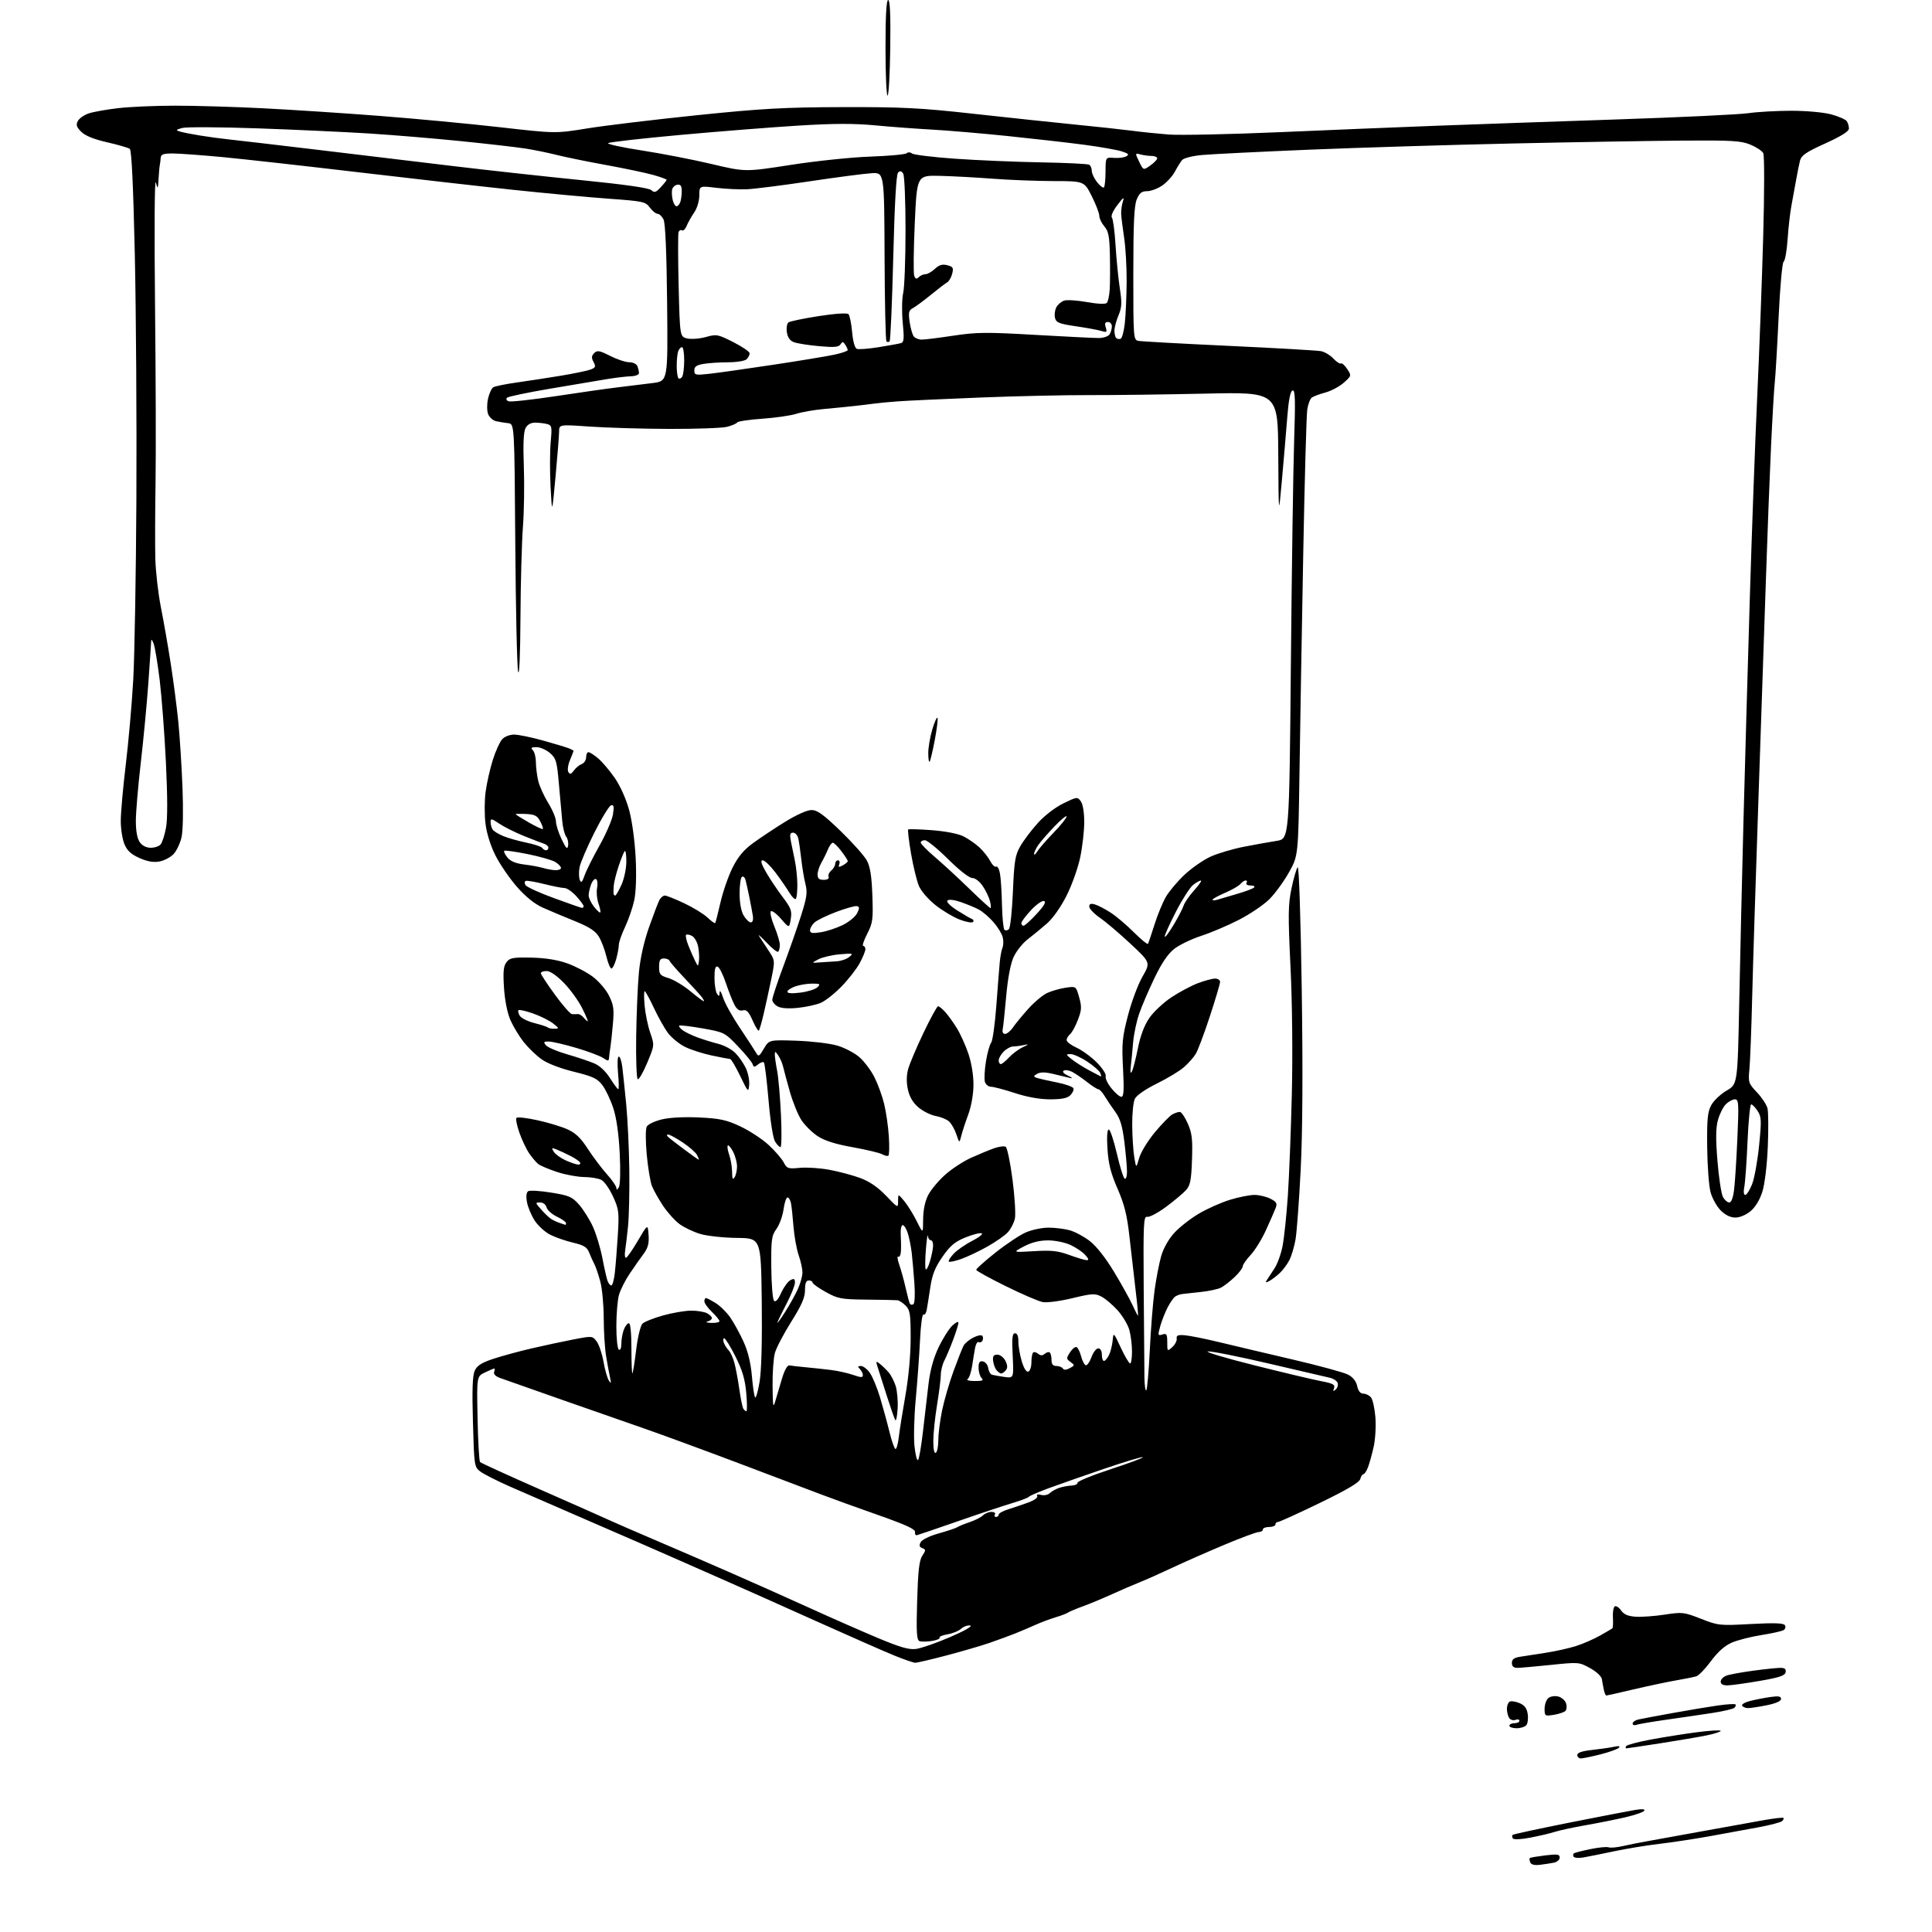 <?xml version="1.0" encoding="UTF-8" standalone="no"?>
<svg 
  version="1.1" 
  xmlns="http://www.w3.org/2000/svg" 
  xmlns:xlink="http://www.w3.org/1999/xlink" 
  xmlns:svg="http://www.w3.org/2000/svg"
  xmlns:rdf="http://www.w3.org/1999/02/22-rdf-syntax-ns#"
  xmlns:cc="http://creativecommons.org/ns#"
  xmlns:dc="http://purl.org/dc/elements/1.1/"
  viewBox="0 0 768 768"
  width="768"
  height="768"
>
<style>svg {background-color: white; }</style>"
<path stroke="none" fill="black" fill-rule="evenodd" d="M612.16,741.29C609.94,741.55 608.64,741.21 608.28,740.30C607.99,739.54 607.92,738.76 608.13,738.58C608.33,738.40 611.09,737.94 614.25,737.55C619.08,736.97 620.00,737.10 620.00,738.41C620.00,739.26 618.99,740.17 617.75,740.43C616.51,740.68 614.00,741.07 612.16,741.29zM629.29,738.39C627.52,738.69 625.83,738.53 625.52,738.04C625.22,737.54 625.31,736.93 625.73,736.68C626.16,736.43 629.11,735.68 632.31,735.03C635.51,734.37 638.71,734.06 639.44,734.34C640.16,734.62 642.72,734.39 645.13,733.84C647.53,733.29 651.75,732.45 654.50,731.97C657.25,731.49 667.15,729.69 676.50,727.98C685.85,726.27 696.88,724.28 701.00,723.56C705.12,722.83 708.70,722.42 708.93,722.64C709.17,722.85 708.95,723.43 708.43,723.91C707.92,724.40 703.67,725.51 699.00,726.38C694.33,727.26 685.55,728.86 679.50,729.95C673.45,731.04 664.45,732.40 659.50,732.98C654.55,733.56 646.45,734.89 641.50,735.94C636.55,736.99 631.05,738.09 629.29,738.39zM608.22,730.51C604.48,731.22 601.70,731.33 601.37,730.78C601.05,730.28 601.01,729.65 601.27,729.40C601.53,729.14 611.59,726.97 623.62,724.57C635.65,722.18 647.47,719.90 649.88,719.50C652.71,719.03 654.04,719.13 653.64,719.78C653.30,720.33 649.98,721.49 646.26,722.36C642.54,723.23 635.45,724.65 630.50,725.52C625.55,726.38 619.92,727.59 618.00,728.21C616.08,728.82 611.67,729.86 608.22,730.51zM628.42,699.00C627.64,699.00 627.00,698.39 627.00,697.64C627.00,696.72 628.87,696.07 632.75,695.65C635.91,695.31 639.85,694.74 641.50,694.39C643.55,693.95 644.18,694.08 643.50,694.78C642.95,695.34 639.65,696.52 636.17,697.40C632.69,698.28 629.20,699.00 628.42,699.00zM646.46,695.00C646.14,695.00 646.13,694.60 646.44,694.10C646.74,693.61 651.15,692.44 656.24,691.49C661.33,690.54 669.66,689.22 674.75,688.56C679.84,687.90 684.00,687.66 684.00,688.04C684.00,688.42 681.41,689.25 678.25,689.88C675.09,690.52 666.77,691.93 659.77,693.02C652.76,694.11 646.77,695.00 646.46,695.00zM602.88,687.00C601.29,687.00 600.00,686.55 600.00,686.00C600.00,685.45 600.90,685.00 602.00,685.00C603.10,685.00 604.00,684.56 604.00,684.03C604.00,683.50 603.28,683.34 602.40,683.68C601.52,684.01 600.40,683.66 599.91,682.90C599.43,682.13 599.02,680.51 599.02,679.31C599.01,678.10 599.48,676.82 600.06,676.46C600.64,676.10 602.40,676.34 603.96,676.98C606.02,677.84 606.93,679.02 607.28,681.33C607.55,683.07 607.31,685.06 606.76,685.75C606.21,686.44 604.46,687.00 602.88,687.00zM650.46,685.65C649.66,685.96 649.00,685.72 649.00,685.13C649.00,684.53 650.01,683.81 651.25,683.53C652.49,683.25 658.67,682.08 665.00,680.94C671.33,679.79 679.39,678.45 682.93,677.95C686.47,677.44 689.59,677.26 689.87,677.53C690.14,677.81 689.95,678.41 689.43,678.88C688.92,679.34 685.12,680.24 681.00,680.88C676.88,681.52 668.64,682.73 662.71,683.57C656.77,684.41 651.26,685.35 650.46,685.65zM617.66,681.67C614.13,682.24 614.00,682.16 614.00,679.25C614.00,677.60 614.67,675.69 615.49,675.01C616.32,674.32 618.05,674.05 619.42,674.39C620.77,674.73 622.17,675.95 622.53,677.10C622.90,678.26 622.78,679.62 622.26,680.14C621.75,680.65 619.68,681.34 617.66,681.67zM694.89,679.00C693.92,679.00 692.85,678.57 692.53,678.05C692.20,677.52 693.64,676.67 695.72,676.15C697.80,675.63 701.41,674.92 703.75,674.59C706.98,674.12 708.00,674.30 708.00,675.35C708.00,676.22 705.92,677.14 702.33,677.86C699.22,678.49 695.87,679.00 694.89,679.00zM638.53,674.00C638.26,674.00 637.82,672.99 637.56,671.75C637.29,670.51 636.94,668.61 636.78,667.51C636.61,666.37 634.61,664.49 632.07,663.10C627.73,660.70 627.51,660.68 616.47,661.83C610.31,662.47 604.31,663.00 603.14,663.00C601.68,663.00 601.00,662.38 601.00,661.05C601.00,659.61 601.86,658.96 604.25,658.59C606.04,658.31 610.65,657.60 614.50,657.00C618.35,656.41 623.75,655.20 626.50,654.32C629.25,653.45 633.52,651.58 636.00,650.19C638.48,648.79 640.70,647.49 640.94,647.29C641.19,647.10 641.28,645.19 641.16,643.05C641.03,640.91 641.36,638.89 641.90,638.56C642.43,638.24 643.56,638.96 644.41,640.18C645.53,641.78 647.16,642.47 650.23,642.67C652.58,642.82 657.78,642.45 661.79,641.83C668.74,640.77 669.40,640.84 676.16,643.49C683.03,646.19 683.60,646.25 696.02,645.57C705.37,645.07 709.00,645.19 709.53,646.05C709.93,646.70 709.70,647.57 709.01,647.99C708.33,648.42 704.33,649.31 700.13,649.97C695.93,650.64 690.64,651.99 688.36,652.99C685.60,654.19 682.85,656.64 680.13,660.32C677.89,663.36 675.25,666.09 674.27,666.37C673.30,666.66 669.58,667.41 666.00,668.03C662.42,668.66 654.89,670.26 649.26,671.58C643.63,672.91 638.80,674.00 638.53,674.00zM686.75,669.96C684.93,669.99 684.00,669.48 684.00,668.48C684.00,667.64 685.01,666.57 686.25,666.10C687.49,665.63 692.28,664.75 696.91,664.13C701.53,663.51 706.40,663.00 707.73,663.00C709.49,663.00 710.06,663.48 709.81,664.73C709.55,666.10 707.33,666.84 699.49,668.19C694.00,669.14 688.26,669.93 686.75,669.96zM363.80,660.97C363.09,660.96 359.34,659.66 355.48,658.09C351.62,656.52 337.45,650.28 323.98,644.23C310.52,638.17 293.65,630.65 286.50,627.51C279.35,624.37 270.12,620.31 266.00,618.48C261.88,616.65 248.15,610.67 235.50,605.20C222.85,599.72 208.22,593.36 202.98,591.05C197.74,588.74 192.34,586.02 190.98,584.99C188.54,583.15 188.49,582.83 188.00,565.31C187.63,552.38 187.83,546.77 188.73,544.84C189.66,542.82 191.48,541.68 196.23,540.11C199.68,538.98 206.55,537.11 211.50,535.97C216.45,534.82 223.87,533.24 228.00,532.44C235.40,531.02 235.51,531.03 237.18,533.24C238.11,534.47 239.33,538.07 239.89,541.24C240.44,544.41 241.40,547.79 242.01,548.75C242.92,550.18 243.01,549.94 242.48,547.50C242.12,545.85 241.42,542.02 240.92,539.00C240.42,535.98 240.00,529.23 239.99,524.00C239.98,518.77 239.37,512.24 238.64,509.48C237.90,506.72 236.83,503.57 236.26,502.48C235.68,501.39 234.75,499.32 234.18,497.87C233.36,495.77 232.07,494.98 227.83,493.98C224.90,493.29 220.81,491.88 218.75,490.84C216.69,489.81 213.91,487.28 212.57,485.23C211.23,483.18 209.84,479.86 209.48,477.86C209.05,475.52 209.23,473.97 209.99,473.51C210.63,473.11 214.75,473.37 219.14,474.08C226.28,475.24 227.46,475.76 230.21,478.89C231.91,480.83 234.37,484.75 235.68,487.61C236.99,490.47 238.69,496.12 239.47,500.16C240.24,504.20 241.17,508.29 241.54,509.25C241.91,510.21 242.57,511.00 243.01,511.00C243.45,511.00 244.06,508.86 244.37,506.25C244.68,503.64 245.22,496.92 245.57,491.32C246.16,481.84 246.03,480.75 243.70,475.65C242.32,472.64 240.25,469.67 239.09,469.05C237.94,468.43 234.86,467.91 232.25,467.89C229.64,467.87 224.80,466.98 221.50,465.90C218.20,464.82 214.81,463.39 213.96,462.72C213.12,462.05 211.50,460.15 210.37,458.50C209.24,456.85 207.48,453.15 206.47,450.27C205.45,447.40 204.93,444.73 205.32,444.35C205.70,443.97 209.38,444.38 213.50,445.28C217.62,446.17 222.98,447.78 225.43,448.86C228.78,450.35 230.79,452.26 233.65,456.66C235.73,459.87 239.14,464.40 241.22,466.73C243.30,469.05 245.01,471.53 245.02,472.23C245.03,473.10 245.33,473.03 245.99,472.00C246.55,471.12 246.70,465.54 246.35,458.50C245.96,450.73 245.06,444.38 243.79,440.50C242.71,437.20 240.76,433.09 239.46,431.37C237.45,428.72 235.70,427.90 228.04,426.01C222.52,424.65 217.50,422.70 215.18,421.01C213.08,419.50 209.93,416.43 208.16,414.21C206.40,411.98 204.05,408.10 202.93,405.57C201.69,402.77 200.69,397.78 200.35,392.74C199.93,386.28 200.14,384.07 201.33,382.50C202.65,380.75 203.90,380.52 211.17,380.67C216.68,380.78 221.50,381.54 225.40,382.91C228.64,384.06 233.25,386.46 235.63,388.25C238.02,390.04 240.94,393.45 242.11,395.83C243.95,399.54 244.16,401.19 243.61,407.33C243.26,411.27 242.81,415.40 242.61,416.50C242.42,417.60 242.20,419.30 242.13,420.27C242.01,421.90 241.81,421.92 239.66,420.51C238.37,419.67 233.53,417.87 228.91,416.51C224.28,415.15 219.43,414.03 218.13,414.02C216.12,414.00 215.95,414.23 217.01,415.51C217.70,416.34 221.47,417.95 225.38,419.08C229.30,420.22 234.12,421.83 236.11,422.66C238.38,423.61 240.74,425.80 242.50,428.59C244.03,431.01 245.51,433.00 245.79,433.00C246.06,433.00 246.02,430.07 245.68,426.50C245.34,422.86 245.47,420.00 245.98,420.00C246.47,420.00 247.11,421.91 247.39,424.25C247.67,426.59 248.36,433.23 248.93,439.00C249.49,444.77 250.05,456.48 250.16,465.00C250.27,473.52 250.04,483.65 249.65,487.50C249.25,491.35 248.73,495.74 248.49,497.25C248.25,498.76 248.40,500.00 248.82,500.00C249.24,500.00 251.37,496.96 253.54,493.25C257.50,486.50 257.50,486.50 257.82,490.92C258.06,494.29 257.59,496.06 255.84,498.42C254.58,500.11 252.09,503.66 250.31,506.30C248.52,508.94 246.60,512.77 246.04,514.80C245.47,516.84 245.01,522.41 245.01,527.19C245.00,531.97 245.45,536.16 246.00,536.50C246.58,536.86 247.00,535.87 247.00,534.12C247.00,532.48 247.44,529.98 247.98,528.57C248.51,527.15 249.41,526.00 249.98,526.00C250.61,526.00 251.00,529.89 251.00,536.17C251.00,541.76 251.18,546.15 251.40,545.92C251.62,545.69 252.29,541.47 252.89,536.55C253.49,531.57 254.60,526.97 255.38,526.19C256.15,525.42 259.86,523.94 263.62,522.90C267.38,521.85 272.41,521.00 274.79,521.00C277.18,521.00 280.00,521.47 281.07,522.04C282.13,522.60 283.00,523.47 283.00,523.96C283.00,524.45 282.21,525.06 281.25,525.31C280.29,525.56 280.96,525.82 282.75,525.88C284.54,525.95 286.00,525.63 286.00,525.19C286.00,524.74 284.65,523.08 283.00,521.50C281.35,519.92 280.00,518.04 280.00,517.31C280.00,516.59 280.28,516.00 280.63,516.00C280.98,516.00 282.72,516.90 284.49,518.00C286.27,519.09 288.89,521.68 290.31,523.75C291.74,525.81 294.10,530.12 295.56,533.32C297.32,537.19 298.44,541.78 298.89,547.02C299.26,551.35 299.84,555.18 300.18,555.51C300.52,555.85 301.32,553.04 301.95,549.27C302.68,544.94 303.00,533.14 302.81,517.30C302.50,492.19 302.50,492.19 292.90,492.09C287.63,492.03 281.10,491.33 278.39,490.52C275.69,489.72 271.96,487.95 270.11,486.58C268.26,485.22 265.32,481.94 263.56,479.30C261.81,476.66 259.84,473.15 259.17,471.50C258.51,469.85 257.58,464.23 257.09,459.00C256.59,453.59 256.59,448.79 257.09,447.85C257.57,446.95 260.27,445.65 263.10,444.98C266.23,444.22 272.03,443.93 277.98,444.21C286.17,444.61 288.77,445.17 294.29,447.76C297.90,449.45 302.95,452.76 305.51,455.11C308.06,457.47 310.77,460.59 311.53,462.06C312.80,464.52 313.28,464.68 317.90,464.24C320.65,463.97 325.96,464.32 329.70,465.01C333.44,465.70 338.95,467.17 341.95,468.28C345.65,469.65 348.93,471.89 352.20,475.30C357.00,480.31 357.00,480.31 357.00,477.41C357.01,474.50 357.01,474.50 359.49,477.50C360.85,479.15 363.08,482.75 364.45,485.50C366.93,490.50 366.93,490.50 366.96,484.71C366.99,481.00 367.70,477.54 368.96,475.08C370.04,472.97 373.07,469.33 375.71,466.98C378.34,464.64 382.98,461.61 386.00,460.25C389.02,458.88 393.12,457.19 395.10,456.48C397.08,455.77 399.19,455.50 399.79,455.87C400.38,456.24 401.60,462.10 402.49,468.90C403.37,475.70 403.80,482.67 403.44,484.38C403.08,486.10 401.82,488.55 400.64,489.84C399.46,491.12 395.78,493.70 392.45,495.56C389.13,497.42 384.44,499.64 382.05,500.48C379.65,501.33 377.46,501.79 377.17,501.51C376.89,501.22 377.75,499.82 379.08,498.40C380.41,496.97 383.75,494.65 386.50,493.25C389.25,491.84 390.92,490.49 390.21,490.25C389.49,490.00 386.57,490.76 383.71,491.93C379.58,493.61 377.70,495.19 374.65,499.58C371.69,503.84 370.57,506.65 369.80,511.81C369.25,515.49 368.60,519.53 368.37,520.79C368.13,522.05 367.55,522.84 367.08,522.55C366.61,522.26 365.99,526.85 365.72,532.76C365.44,538.67 364.68,549.12 364.04,556.00C363.39,562.88 363.16,571.36 363.52,574.86C363.89,578.36 364.53,580.83 364.95,580.36C365.37,579.89 366.24,574.77 366.90,569.00C367.55,563.23 368.53,554.77 369.09,550.20C369.76,544.64 371.08,539.82 373.12,535.56C374.79,532.06 377.25,528.18 378.58,526.93C379.91,525.68 381.00,525.16 381.00,525.79C381.00,526.41 380.05,529.46 378.90,532.55C377.74,535.64 376.17,539.37 375.40,540.84C374.64,542.30 374.00,544.85 373.99,546.50C373.98,548.15 373.30,553.55 372.49,558.50C371.67,563.45 371.01,569.89 371.00,572.81C371.00,576.09 371.38,577.88 372.00,577.50C372.55,577.16 373.00,574.86 373.00,572.40C373.00,569.93 373.68,564.64 374.50,560.64C375.33,556.64 377.37,549.62 379.04,545.04C380.72,540.46 382.51,535.91 383.04,534.93C383.56,533.95 385.34,532.48 386.99,531.66C388.69,530.81 390.23,530.56 390.55,531.08C390.86,531.59 390.84,532.46 390.49,533.02C390.14,533.58 389.48,533.80 389.01,533.51C388.55,533.22 387.93,534.22 387.63,535.74C387.34,537.26 386.80,540.52 386.43,543.00C386.06,545.48 385.25,547.83 384.63,548.23C384.01,548.64 385.28,548.98 387.45,548.98C390.52,549.00 391.13,548.73 390.20,547.80C389.54,547.14 389.00,545.31 389.00,543.73C389.00,541.53 389.41,540.93 390.75,541.19C391.71,541.37 392.65,542.56 392.83,543.82C393.01,545.09 393.68,546.28 394.33,546.48C394.97,546.67 397.19,547.06 399.25,547.35C402.99,547.87 402.99,547.87 402.56,538.94C402.21,531.83 402.40,530.00 403.49,530.00C404.37,530.00 404.84,531.15 404.82,533.25C404.80,535.04 405.40,538.56 406.15,541.08C406.98,543.89 407.99,545.50 408.75,545.25C409.44,545.02 410.00,543.37 410.00,541.58C410.00,539.80 410.30,538.04 410.66,537.68C411.02,537.31 411.92,537.52 412.66,538.13C413.64,538.95 414.36,538.95 415.34,538.13C416.08,537.52 416.98,537.31 417.34,537.68C417.70,538.04 418.00,539.38 418.00,540.67C418.00,542.31 418.57,543.00 419.94,543.00C421.01,543.00 422.16,543.45 422.50,544.00C422.91,544.66 423.85,544.62 425.24,543.87C427.27,542.79 427.28,542.68 425.54,541.41C423.82,540.15 423.81,539.93 425.40,537.51C426.33,536.09 427.51,535.20 428.03,535.52C428.55,535.84 429.33,537.51 429.78,539.23C430.23,540.95 431.04,542.51 431.59,542.70C432.14,542.88 433.16,541.45 433.86,539.51C434.56,537.58 435.78,536.00 436.56,536.00C437.43,536.00 438.00,536.99 438.00,538.50C438.00,539.88 438.37,541.00 438.83,541.00C439.29,541.00 440.17,539.99 440.80,538.75C441.43,537.51 442.09,534.92 442.28,533.00C442.63,529.50 442.63,529.50 445.55,535.75C447.16,539.19 448.82,542.00 449.24,542.00C449.66,542.00 450.00,539.86 449.99,537.25C449.99,534.64 449.51,530.78 448.93,528.68C448.34,526.58 446.24,523.06 444.26,520.86C442.27,518.67 439.38,516.21 437.82,515.41C435.28,514.09 434.11,514.16 426.28,516.05C421.48,517.21 416.20,517.91 414.53,517.60C412.86,517.30 406.24,514.45 399.81,511.27C393.37,508.10 388.09,505.17 388.06,504.77C388.03,504.37 391.49,501.28 395.75,497.90C400.01,494.52 405.45,490.91 407.83,489.88C410.22,488.85 414.27,488.00 416.83,488.01C419.40,488.01 423.18,488.48 425.22,489.05C427.27,489.61 430.84,491.52 433.15,493.29C435.75,495.27 439.44,499.94 442.80,505.50C445.79,510.45 449.11,516.41 450.17,518.75C451.23,521.09 452.22,523.00 452.37,523.00C452.52,523.00 452.09,518.39 451.41,512.75C450.74,507.11 449.64,497.57 448.97,491.55C448.02,483.01 446.99,478.84 444.25,472.55C441.57,466.41 440.62,462.66 440.24,456.75C439.93,451.89 440.12,449.00 440.75,449.00C441.30,449.00 442.74,453.27 443.94,458.48C445.15,463.70 446.56,468.23 447.07,468.54C447.58,468.86 448.00,467.62 448.00,465.78C448.00,463.95 447.53,458.63 446.96,453.97C446.16,447.55 445.29,444.65 443.35,442.00C441.94,440.07 440.05,437.27 439.15,435.76C438.24,434.25 437.11,433.01 436.64,433.01C436.17,433.00 434.15,431.72 432.14,430.14C430.14,428.57 427.48,426.75 426.23,426.10C424.98,425.44 423.46,425.22 422.84,425.60C422.16,426.02 422.86,426.82 424.61,427.63C426.20,428.37 426.60,428.78 425.50,428.54C424.40,428.29 421.40,427.58 418.84,426.95C415.59,426.15 413.61,426.12 412.34,426.84C410.80,427.69 410.75,427.96 412.00,428.42C412.82,428.72 416.39,429.54 419.92,430.24C423.46,430.93 426.51,432.01 426.72,432.63C426.92,433.26 426.36,434.50 425.47,435.38C424.32,436.54 422.02,437.00 417.46,437.00C413.34,437.00 408.33,436.11 403.40,434.50C399.19,433.12 394.93,432.00 393.94,432.00C392.95,432.00 391.86,431.14 391.53,430.10C391.20,429.05 391.37,425.40 391.92,422.00C392.47,418.59 393.40,415.22 393.99,414.51C394.57,413.81 395.50,407.22 396.05,399.86C396.60,392.51 397.21,384.70 397.42,382.50C397.62,380.30 398.11,377.71 398.50,376.75C398.90,375.78 398.94,373.88 398.59,372.52C398.25,371.15 396.56,368.43 394.84,366.47C393.11,364.50 390.47,362.26 388.97,361.49C387.47,360.71 384.28,359.40 381.88,358.57C379.30,357.68 377.16,357.44 376.63,357.97C376.09,358.51 377.67,360.10 380.50,361.90C383.12,363.56 385.77,365.10 386.39,365.32C387.00,365.55 387.17,366.08 386.77,366.51C386.37,366.94 384.00,366.51 381.49,365.55C378.99,364.59 374.66,362.01 371.88,359.81C369.04,357.56 366.14,354.21 365.27,352.16C364.43,350.14 363.02,344.36 362.15,339.30C361.28,334.24 360.78,329.93 361.03,329.72C361.29,329.51 365.56,329.65 370.51,330.02C375.88,330.43 380.94,331.42 383.01,332.47C384.93,333.44 387.78,335.41 389.34,336.86C390.90,338.31 392.83,340.75 393.63,342.28C394.43,343.81 395.49,344.81 395.99,344.50C396.49,344.20 397.17,345.42 397.50,347.22C397.84,349.02 398.20,354.63 398.30,359.67C398.41,364.71 398.85,369.18 399.27,369.60C399.69,370.02 400.49,369.91 401.05,369.35C401.61,368.79 402.33,362.07 402.65,354.41C403.16,342.33 403.54,339.96 405.56,336.43C406.83,334.19 409.95,330.05 412.49,327.23C415.17,324.24 419.42,320.96 422.68,319.37C428.07,316.73 428.31,316.70 429.63,318.51C430.45,319.63 431.00,322.94 431.00,326.73C431.00,330.23 430.29,336.52 429.42,340.72C428.56,344.91 426.12,351.78 424.01,355.98C421.76,360.46 418.55,365.03 416.23,367.06C414.07,368.95 410.60,371.80 408.53,373.39C406.46,374.97 403.91,378.21 402.86,380.59C401.67,383.26 400.57,389.20 399.96,396.20C399.41,402.42 398.79,408.29 398.58,409.25C398.35,410.25 398.77,411.00 399.55,411.00C400.29,411.00 401.72,409.82 402.70,408.38C403.69,406.93 406.44,403.60 408.80,400.97C411.17,398.33 414.55,395.52 416.30,394.71C418.06,393.91 421.36,392.97 423.62,392.63C427.74,392.02 427.74,392.02 428.98,396.44C430.05,400.24 429.98,401.50 428.48,405.41C427.52,407.92 426.12,410.48 425.37,411.11C424.62,411.73 424.00,412.80 424.00,413.47C424.00,414.14 425.80,415.51 427.99,416.50C430.18,417.49 433.79,420.13 436.01,422.37C438.23,424.61 439.81,427.04 439.53,427.78C439.25,428.52 440.25,430.67 441.76,432.56C443.27,434.45 445.06,436.00 445.75,436.00C446.72,436.00 446.87,433.42 446.42,424.75C445.89,414.77 446.11,412.40 448.37,403.70C449.77,398.31 452.36,391.36 454.14,388.26C457.37,382.61 457.37,382.61 449.43,375.20C445.07,371.12 439.59,366.46 437.25,364.85C434.91,363.23 433.00,361.22 433.00,360.38C433.00,359.28 433.61,359.05 435.25,359.53C436.49,359.90 439.29,361.35 441.48,362.77C443.68,364.18 447.83,367.70 450.72,370.59C453.61,373.48 456.15,375.54 456.35,375.17C456.56,374.80 457.72,371.35 458.94,367.50C460.15,363.65 462.20,358.68 463.49,356.47C464.78,354.25 468.13,350.28 470.95,347.65C473.76,345.01 478.41,341.80 481.28,340.50C484.15,339.21 490.10,337.45 494.50,336.59C498.90,335.74 504.75,334.69 507.50,334.26C512.50,333.48 512.50,333.48 513.14,264.49C513.49,226.55 514.07,186.34 514.44,175.15C514.98,158.64 514.86,154.88 513.80,155.23C512.92,155.52 512.24,158.99 511.69,166.08C511.24,171.81 510.29,183.03 509.57,191.00C508.27,205.50 508.27,205.50 508.13,180.67C508.00,155.83 508.00,155.83 479.25,156.47C463.44,156.82 442.62,157.09 433.00,157.06C423.38,157.03 403.80,157.46 389.50,158.03C375.20,158.60 360.57,159.27 357.00,159.54C353.43,159.80 349.15,160.20 347.50,160.44C345.85,160.67 342.25,161.10 339.50,161.40C336.75,161.71 331.35,162.24 327.50,162.59C323.65,162.94 318.70,163.80 316.50,164.51C314.30,165.21 308.24,166.08 303.03,166.45C297.82,166.81 293.32,167.48 293.03,167.94C292.74,168.40 290.93,169.18 289.00,169.67C287.07,170.16 276.73,170.53 266.00,170.50C255.28,170.46 241.05,170.04 234.39,169.57C222.27,168.72 222.27,168.72 222.25,171.61C222.23,173.20 221.60,181.25 220.83,189.50C219.44,204.50 219.44,204.50 218.86,193.50C218.55,187.45 218.57,179.49 218.91,175.81C219.48,169.66 219.37,169.07 217.52,168.57C216.41,168.27 214.28,168.02 212.79,168.01C211.01,168.00 209.67,168.75 208.91,170.17C208.12,171.65 207.90,176.53 208.23,185.42C208.50,192.61 208.33,203.45 207.87,209.50C207.41,215.55 206.96,231.75 206.89,245.50C206.81,260.40 206.43,269.09 205.96,267.00C205.52,265.07 205.02,242.12 204.83,216.00C204.50,168.50 204.50,168.50 202.00,168.22C200.62,168.07 198.47,167.72 197.21,167.44C195.96,167.17 194.53,165.89 194.04,164.61C193.54,163.28 193.52,160.63 194.00,158.49C194.47,156.41 195.41,154.36 196.09,153.95C196.77,153.53 200.96,152.67 205.41,152.05C209.86,151.42 217.76,150.21 222.97,149.35C228.19,148.48 233.49,147.38 234.76,146.90C236.76,146.14 236.92,145.73 235.94,143.89C235.05,142.23 235.11,141.46 236.20,140.37C237.40,139.17 238.31,139.33 242.55,141.48C245.27,142.86 248.69,143.99 250.14,144.00C251.63,144.00 253.05,144.69 253.39,145.58C253.73,146.45 254.00,147.69 254.00,148.33C254.00,148.97 252.54,149.54 250.75,149.58C248.96,149.63 244.57,150.15 241.00,150.75C237.43,151.35 227.30,153.05 218.50,154.54C209.70,156.03 202.09,157.63 201.58,158.09C201.04,158.59 201.29,159.17 202.18,159.52C203.01,159.83 211.53,158.90 221.10,157.45C230.67,155.99 241.88,154.40 246.00,153.92C250.12,153.44 256.20,152.69 259.50,152.26C265.50,151.48 265.50,151.48 265.19,120.49C264.99,100.38 264.49,88.71 263.77,87.25C263.16,86.01 262.10,85.00 261.41,85.00C260.73,85.00 259.34,83.88 258.33,82.52C256.60,80.17 255.70,79.98 242.00,78.99C234.03,78.42 216.93,76.83 204.00,75.46C191.07,74.09 163.40,70.94 142.50,68.48C121.60,66.01 97.53,63.32 89.00,62.50C80.47,61.69 71.36,61.02 68.75,61.01C64.93,61.00 63.98,61.34 63.88,62.75C63.82,63.71 63.66,64.95 63.54,65.50C63.41,66.05 63.18,68.53 63.03,71.00C62.78,75.30 62.73,75.37 61.92,72.50C61.45,70.83 61.32,92.12 61.62,120.50C61.92,148.55 62.02,180.72 61.83,192.00C61.65,203.28 61.61,216.78 61.74,222.00C61.88,227.22 62.88,236.00 63.98,241.50C65.07,247.00 66.84,257.12 67.90,264.00C68.97,270.88 70.31,281.23 70.89,287.00C71.46,292.77 72.21,304.48 72.54,313.00C72.90,322.08 72.74,330.30 72.16,332.85C71.62,335.23 70.19,338.23 69.00,339.50C67.81,340.77 65.29,342.10 63.41,342.45C61.03,342.90 58.62,342.48 55.46,341.09C52.10,339.60 50.55,338.17 49.47,335.57C48.66,333.64 48.00,329.46 48.01,326.28C48.01,323.10 48.90,313.09 49.99,304.04C51.08,294.99 52.41,279.91 52.95,270.54C53.49,261.17 54.06,228.53 54.22,198.00C54.37,167.47 54.09,123.93 53.59,101.24C52.98,73.68 52.31,59.71 51.59,59.17C50.99,58.73 46.94,57.55 42.58,56.56C37.29,55.35 33.87,53.96 32.29,52.38C30.40,50.49 30.13,49.62 30.95,48.09C31.52,47.03 33.49,45.66 35.34,45.05C37.18,44.45 42.47,43.51 47.09,42.98C51.72,42.45 61.85,42.01 69.60,42.01C77.36,42.00 92.89,42.46 104.10,43.02C115.32,43.58 136.20,44.94 150.50,46.04C164.80,47.14 186.48,49.18 198.69,50.57C220.87,53.09 220.87,53.09 233.42,51.05C240.32,49.93 259.81,47.58 276.73,45.83C302.92,43.13 311.59,42.65 335.00,42.58C358.59,42.52 365.98,42.89 387.00,45.23C400.48,46.72 418.70,48.66 427.50,49.53C436.30,50.40 446.43,51.50 450.00,51.97C453.57,52.45 460.10,53.12 464.50,53.47C468.90,53.82 488.70,53.40 508.50,52.55C528.30,51.69 556.42,50.54 571.00,49.99C585.58,49.44 617.98,48.31 643.00,47.47C668.02,46.63 691.42,45.52 695.00,44.99C698.58,44.47 706.23,44.04 712.00,44.03C718.00,44.03 724.82,44.64 727.91,45.46C730.89,46.26 733.69,47.49 734.15,48.20C734.60,48.92 734.98,50.23 734.98,51.12C734.99,52.21 731.88,54.16 725.59,57.01C717.93,60.48 716.06,61.76 715.52,63.89C715.16,65.33 714.47,68.75 713.99,71.50C713.51,74.25 712.68,78.79 712.15,81.58C711.61,84.37 710.92,90.41 710.61,95.00C710.30,99.59 709.60,103.63 709.04,103.97C708.47,104.33 707.60,113.87 707.03,126.05C706.47,137.85 705.78,149.53 705.50,152.00C705.22,154.47 704.55,165.95 704.01,177.50C703.47,189.05 702.56,212.68 701.99,230.00C701.42,247.32 700.08,286.48 699.03,317.00C697.98,347.52 696.85,383.07 696.53,396.00C696.22,408.93 695.71,421.98 695.42,425.00C694.91,430.24 695.05,430.67 698.42,434.23C700.36,436.27 702.24,439.13 702.60,440.56C702.96,442.00 703.02,448.87 702.73,455.83C702.42,463.20 701.52,470.67 700.58,473.67C699.58,476.90 697.82,479.82 695.91,481.42C694.11,482.94 691.61,484.00 689.85,484.00C687.88,484.00 685.86,483.02 684.00,481.16C682.44,479.59 680.62,476.33 679.97,473.91C679.31,471.48 678.71,463.43 678.63,456.00C678.52,444.84 678.80,441.94 680.26,439.29C681.22,437.52 683.97,434.93 686.36,433.53C690.72,430.98 690.72,430.98 691.38,398.24C691.74,380.23 692.49,348.18 693.04,327.00C693.60,305.82 694.72,266.23 695.54,239.00C696.36,211.77 697.70,175.10 698.53,157.50C699.35,139.90 700.42,111.33 700.90,94.00C701.39,76.44 701.40,61.78 700.92,60.87C700.44,59.97 698.13,58.45 695.78,57.48C692.08,55.96 688.44,55.74 669.00,55.89C656.62,55.98 626.25,56.49 601.50,57.03C576.75,57.57 540.30,58.68 520.50,59.50C500.70,60.32 481.47,61.28 477.77,61.62C473.96,61.98 470.53,62.86 469.88,63.64C469.25,64.40 467.96,66.48 467.02,68.26C466.07,70.04 463.81,72.51 462.00,73.75C460.19,74.99 457.48,76.00 455.97,76.00C453.84,76.00 452.94,76.71 451.88,79.25C450.84,81.72 450.51,88.84 450.51,108.79C450.50,134.28 450.56,135.10 452.50,135.50C453.60,135.72 469.80,136.62 488.50,137.49C507.20,138.36 523.68,139.31 525.12,139.59C526.57,139.87 528.77,141.19 530.02,142.52C531.27,143.85 532.63,144.73 533.04,144.48C533.45,144.22 534.57,145.22 535.53,146.69C537.26,149.33 537.25,149.39 534.18,152.13C532.47,153.65 529.15,155.42 526.79,156.05C524.43,156.68 521.99,157.61 521.37,158.12C520.76,158.62 519.98,160.72 519.66,162.77C519.33,164.82 518.61,190.57 518.06,220.00C517.51,249.43 516.83,288.50 516.57,306.83C516.08,340.16 516.08,340.16 512.40,346.75C510.37,350.38 506.86,355.18 504.61,357.44C502.35,359.69 496.90,363.38 492.50,365.64C488.10,367.90 481.35,370.77 477.50,372.02C473.65,373.27 468.83,375.60 466.79,377.19C464.24,379.19 461.78,382.82 458.91,388.80C456.61,393.59 453.87,399.98 452.83,403.00C451.78,406.02 450.70,411.20 450.42,414.50C450.15,417.80 449.73,422.07 449.50,424.00C449.24,426.21 449.39,426.95 449.92,426.00C450.38,425.18 451.46,421.03 452.31,416.78C453.33,411.68 454.88,407.57 456.89,404.65C458.56,402.23 462.49,398.54 465.62,396.47C468.74,394.39 473.49,391.86 476.16,390.85C478.83,389.83 481.92,389.00 483.01,389.00C484.10,389.00 485.00,389.59 485.00,390.31C485.00,391.03 483.17,397.22 480.92,404.06C478.68,410.90 476.15,417.62 475.29,419.00C474.44,420.38 472.34,422.73 470.63,424.23C468.92,425.74 464.08,428.66 459.88,430.73C455.34,432.97 451.78,435.43 451.12,436.80C450.50,438.06 450.03,442.79 450.07,447.30C450.11,451.81 450.48,457.52 450.89,460.00C451.64,464.50 451.64,464.50 452.84,460.31C453.50,458.01 456.33,453.39 459.13,450.04C461.92,446.70 465.03,443.52 466.04,442.98C467.04,442.44 468.37,442.00 468.99,442.00C469.61,442.00 471.03,444.07 472.15,446.60C473.84,450.44 474.12,452.82 473.84,461.00C473.56,469.07 473.15,471.19 471.50,473.05C470.40,474.29 466.82,477.29 463.55,479.72C460.28,482.14 456.89,483.94 456.02,483.71C454.59,483.34 454.45,486.25 454.64,512.40C454.76,528.40 454.89,544.16 454.93,547.42C454.97,550.67 455.30,553.04 455.66,552.67C456.03,552.31 456.66,545.14 457.06,536.75C457.46,528.36 458.31,517.67 458.95,513.00C459.59,508.32 460.77,502.19 461.58,499.36C462.46,496.25 464.51,492.60 466.77,490.12C468.82,487.87 473.20,484.43 476.50,482.48C479.80,480.52 485.36,478.04 488.86,476.96C492.35,475.88 496.76,475.00 498.65,475.00C500.55,475.00 503.41,475.68 505.02,476.51C507.48,477.78 507.80,478.38 507.07,480.26C506.59,481.49 504.86,485.43 503.24,489.00C501.62,492.57 498.88,497.01 497.15,498.86C495.42,500.70 494.00,502.75 494.00,503.41C494.00,504.07 492.54,505.99 490.75,507.68C488.96,509.38 486.53,511.25 485.36,511.86C484.18,512.46 480.58,513.24 477.36,513.58C474.13,513.93 470.82,514.29 470.00,514.38C469.18,514.48 467.93,514.91 467.24,515.35C466.54,515.78 465.13,517.79 464.10,519.82C463.07,521.84 461.75,525.21 461.18,527.30C460.21,530.82 460.28,531.05 462.07,530.48C463.74,529.95 464.00,530.36 464.00,533.59C464.00,537.25 464.03,537.28 466.01,535.49C467.11,534.49 467.90,532.96 467.76,532.09C467.56,530.85 468.27,530.56 471.00,530.79C472.93,530.94 479.23,532.21 485.00,533.61C490.77,535.00 503.90,538.11 514.16,540.50C524.43,542.90 534.18,545.56 535.83,546.41C537.78,547.42 539.07,549.02 539.50,550.98C539.93,552.97 540.77,554.00 541.96,554.00C542.95,554.00 544.31,554.67 544.99,555.49C545.67,556.31 546.46,559.86 546.74,563.37C547.02,566.89 546.71,572.18 546.05,575.13C545.39,578.09 544.38,581.74 543.80,583.25C543.23,584.76 542.41,586.00 542.00,586.00C541.58,586.00 541.00,586.88 540.72,587.95C540.37,589.29 535.39,592.24 524.64,597.45C516.07,601.60 508.60,605.00 508.03,605.00C507.46,605.00 507.00,605.45 507.00,606.00C507.00,606.55 505.88,607.00 504.50,607.00C503.12,607.00 502.00,607.45 502.00,608.00C502.00,608.55 501.28,609.00 500.40,609.00C499.51,609.00 493.33,611.29 486.65,614.10C479.97,616.90 470.68,621.00 466.00,623.20C461.32,625.40 455.48,628.01 453.00,628.99C450.52,629.98 445.57,632.11 442.00,633.74C438.43,635.36 433.25,637.52 430.50,638.52C427.75,639.52 425.05,640.66 424.50,641.04C423.95,641.43 421.70,642.28 419.50,642.94C417.30,643.60 413.70,644.96 411.50,645.95C409.30,646.94 405.70,648.47 403.50,649.35C401.30,650.22 396.80,651.88 393.50,653.02C390.20,654.17 382.46,656.43 376.30,658.05C370.15,659.67 364.52,660.99 363.80,660.97zM364.18,655.48C366.20,655.21 372.28,653.09 377.68,650.77C383.42,648.29 386.74,646.39 385.68,646.18C384.67,645.98 383.04,646.56 382.05,647.46C381.06,648.35 378.63,649.35 376.64,649.67C374.66,649.99 373.25,650.59 373.50,651.00C373.75,651.41 372.37,652.00 370.42,652.32C368.48,652.63 366.26,652.65 365.50,652.36C364.39,651.93 364.21,648.90 364.58,636.36C364.93,624.47 365.40,620.32 366.62,618.45C368.08,616.23 368.08,615.97 366.63,615.41C365.46,614.96 365.28,614.34 365.98,613.04C366.51,612.04 369.61,610.54 373.21,609.54C376.67,608.57 379.95,607.48 380.50,607.10C381.05,606.72 383.28,605.81 385.46,605.07C387.64,604.32 390.04,603.11 390.78,602.36C391.53,601.61 393.04,601.00 394.13,601.00C395.22,601.00 395.84,601.45 395.50,602.00C395.16,602.55 395.36,603.00 395.94,603.00C396.52,603.00 397.00,602.58 397.00,602.08C397.00,601.57 398.69,600.63 400.75,599.99C402.81,599.35 406.40,598.13 408.73,597.28C411.11,596.42 412.68,595.29 412.32,594.71C411.93,594.07 412.51,593.90 413.86,594.25C415.06,594.57 416.61,594.25 417.31,593.54C418.02,592.84 419.70,591.90 421.05,591.45C422.40,591.01 424.62,590.59 426.00,590.53C427.38,590.47 428.42,589.97 428.32,589.42C428.22,588.87 434.22,586.42 441.65,583.99C449.09,581.55 454.76,579.42 454.26,579.25C453.75,579.08 446.85,581.16 438.92,583.87C430.99,586.57 421.12,590.03 417.00,591.54C412.88,593.06 409.27,594.61 409.00,594.99C408.73,595.38 405.80,596.49 402.50,597.47C399.20,598.45 389.52,601.67 381.00,604.64C372.48,607.60 365.05,610.13 364.50,610.26C363.95,610.39 363.61,609.82 363.74,608.99C363.91,607.89 360.02,606.10 349.24,602.31C341.13,599.47 330.90,595.77 326.50,594.09C322.10,592.40 307.25,586.78 293.50,581.60C279.75,576.41 262.65,570.13 255.50,567.65C248.35,565.16 233.28,559.90 222.00,555.95C210.72,552.00 200.24,548.31 198.70,547.74C196.97,547.11 196.10,546.19 196.42,545.36C196.70,544.61 196.74,544.00 196.50,544.00C196.26,544.00 194.59,544.70 192.78,545.57C189.50,547.13 189.50,547.13 189.84,563.82C190.02,572.99 190.47,580.81 190.84,581.19C191.20,581.57 201.85,586.43 214.50,592.00C227.15,597.57 239.53,603.05 242.00,604.19C244.47,605.33 252.57,608.85 260.00,612.02C267.43,615.18 280.70,620.92 289.50,624.77C298.30,628.62 312.70,635.04 321.50,639.04C330.30,643.05 342.68,648.49 349.00,651.14C357.90,654.87 361.33,655.85 364.18,655.48zM355.99,576.00C356.41,576.00 356.99,573.86 357.29,571.25C357.59,568.64 358.77,561.18 359.92,554.68C361.18,547.53 362.00,538.56 362.00,531.93C362.00,522.33 361.76,520.76 360.00,519.00C358.90,517.90 357.44,516.94 356.75,516.87C356.06,516.79 350.55,516.68 344.50,516.62C334.34,516.51 333.10,516.28 328.25,513.59C325.36,511.99 323.00,510.30 323.00,509.84C323.00,509.38 322.32,509.00 321.50,509.00C320.43,509.00 320.00,510.09 320.00,512.85C320.00,515.78 318.70,518.77 314.53,525.41C311.52,530.20 308.60,535.78 308.04,537.81C307.47,539.84 307.05,545.77 307.11,551.00C307.19,559.05 307.35,559.97 308.19,557.00C308.74,555.08 309.93,551.02 310.85,548.00C311.88,544.60 313.01,542.60 313.82,542.77C314.54,542.92 317.46,543.25 320.32,543.51C323.17,543.77 327.74,544.27 330.48,544.61C333.22,544.96 337.16,545.85 339.23,546.58C342.22,547.63 343.00,547.65 343.00,546.66C343.00,545.97 342.46,544.86 341.80,544.20C340.87,543.27 340.96,543.00 342.23,543.00C343.13,543.00 344.73,544.24 345.79,545.75C346.85,547.26 348.67,551.65 349.83,555.50C350.98,559.35 352.68,565.54 353.59,569.25C354.50,572.96 355.58,576.00 355.99,576.00zM356.82,560.00C356.64,563.02 356.22,565.05 355.88,564.50C355.55,563.95 354.05,559.67 352.56,555.00C351.06,550.33 349.44,545.21 348.94,543.64C348.10,541.02 348.17,540.89 349.75,542.14C350.70,542.89 352.26,544.40 353.22,545.50C354.18,546.60 355.46,549.08 356.06,551.00C356.65,552.92 357.00,556.98 356.82,560.00zM296.70,561.00C297.02,561.00 297.00,557.74 296.65,553.75C296.16,548.26 295.12,544.74 292.37,539.25C290.36,535.26 288.35,532.00 287.89,532.00C287.44,532.00 287.36,532.79 287.73,533.75C288.09,534.71 288.96,536.08 289.67,536.80C290.37,537.51 291.40,539.76 291.94,541.80C292.49,543.83 293.37,548.52 293.89,552.22C294.41,555.91 295.13,559.40 295.48,559.97C295.83,560.53 296.38,561.00 296.70,561.00zM530.99,552.32C531.69,551.67 532.02,550.49 531.71,549.70C531.41,548.91 530.11,548.03 528.83,547.73C527.55,547.44 516.60,544.89 504.50,542.06C492.40,539.23 481.43,537.05 480.13,537.21C478.82,537.37 487.15,539.85 498.63,542.73C510.11,545.61 522.06,548.45 525.20,549.04C529.88,549.93 530.79,550.42 530.30,551.81C529.83,553.14 529.98,553.25 530.99,552.32zM398.00,546.00C397.58,546.00 396.75,545.40 396.14,544.67C395.53,543.94 394.92,542.25 394.77,540.92C394.57,539.09 394.98,538.50 396.47,538.50C397.56,538.50 398.99,539.59 399.67,540.96C400.55,542.72 400.59,543.79 399.82,544.71C399.24,545.42 398.42,546.00 398.00,546.00zM312.15,521.45C313.88,518.73 316.12,514.70 317.13,512.50C318.13,510.30 318.97,507.32 318.98,505.88C318.99,504.43 318.32,501.33 317.49,498.98C316.67,496.63 315.74,491.51 315.43,487.61C315.12,483.70 314.67,479.49 314.42,478.25C314.17,477.01 313.55,476.00 313.04,476.00C312.54,476.00 311.83,478.14 311.47,480.75C311.11,483.36 309.85,486.85 308.66,488.50C306.71,491.21 306.51,492.69 306.60,503.80C306.66,510.57 307.15,516.55 307.69,517.09C308.33,517.73 309.31,516.64 310.51,513.97C311.53,511.72 313.18,509.44 314.18,508.90C315.65,508.12 316.00,508.30 316.00,509.89C316.00,510.97 314.43,514.88 312.50,518.57C310.57,522.26 309.00,525.53 309.00,525.84C309.00,526.14 310.42,524.17 312.15,521.45zM363.08,518.45C363.62,518.11 363.80,514.57 363.49,510.18C363.19,505.96 362.71,500.48 362.42,498.00C362.13,495.52 361.43,492.04 360.87,490.25C360.31,488.46 359.39,487.00 358.84,487.00C358.28,487.00 357.93,488.69 358.05,490.75C358.18,492.81 358.22,495.76 358.14,497.31C358.06,498.85 357.58,499.86 357.08,499.55C356.57,499.23 356.74,500.67 357.47,502.74C358.19,504.81 359.34,508.98 360.02,512.00C360.70,515.02 361.46,517.84 361.70,518.27C361.94,518.69 362.56,518.77 363.08,518.45zM504.63,509.18C503.15,509.98 502.93,509.91 503.59,508.85C504.04,508.11 505.38,506.07 506.56,504.32C507.74,502.58 509.22,498.53 509.84,495.32C510.46,492.12 511.40,483.20 511.93,475.50C512.45,467.80 513.17,449.57 513.52,435.00C513.90,419.23 513.69,398.78 513.00,384.50C511.99,363.54 512.04,359.56 513.41,353.07C514.27,348.98 515.37,345.23 515.85,344.75C516.36,344.24 517.04,364.73 517.46,393.18C517.94,426.08 517.80,449.99 517.04,465.00C516.42,477.38 515.49,489.85 514.99,492.73C514.49,495.60 513.38,499.30 512.53,500.95C511.68,502.59 509.97,504.89 508.74,506.05C507.51,507.21 505.66,508.62 504.63,509.18zM369.64,501.50C370.30,499.30 370.88,496.49 370.92,495.25C370.97,494.01 370.55,493.00 370.00,493.00C369.45,493.00 368.92,492.21 368.82,491.25C368.73,490.29 368.39,492.65 368.07,496.50C367.75,500.35 367.70,503.95 367.96,504.50C368.22,505.05 368.98,503.70 369.64,501.50zM431.90,500.93C432.94,500.98 432.81,500.44 431.40,498.86C430.36,497.68 427.70,495.89 425.50,494.88C423.28,493.86 419.28,493.05 416.50,493.07C413.18,493.08 409.99,493.90 407.00,495.48C402.50,497.87 402.50,497.87 411.00,497.36C417.92,496.94 420.52,497.21 425.00,498.85C428.02,499.95 431.13,500.89 431.90,500.93zM224.75,486.90C224.89,486.96 225.00,486.63 225.00,486.19C225.00,485.74 223.38,484.60 221.40,483.65C219.42,482.71 217.56,481.05 217.28,479.97C216.98,478.81 215.91,478.00 214.71,478.00C212.72,478.00 212.73,478.09 215.08,480.75C216.41,482.26 218.18,483.95 219.00,484.50C219.82,485.05 221.40,485.79 222.50,486.15C223.60,486.51 224.61,486.85 224.75,486.90zM687.40,478.00C688.25,478.00 688.95,476.13 689.35,472.75C689.70,469.86 690.28,460.64 690.65,452.25C691.25,438.46 691.15,437.00 689.66,437.00C688.74,437.00 687.12,437.88 686.05,438.95C684.98,440.02 683.57,442.83 682.92,445.20C682.04,448.37 681.99,452.65 682.72,461.54C683.26,468.16 684.24,474.58 684.89,475.79C685.54,477.01 686.67,478.00 687.40,478.00zM693.77,475.00C694.33,475.00 695.54,473.11 696.46,470.80C697.39,468.49 698.65,461.57 699.26,455.41C700.27,445.36 700.21,443.96 698.67,441.61C697.72,440.18 696.58,439.00 696.13,439.00C695.68,439.00 695.02,445.66 694.67,453.80C694.32,461.93 693.74,470.03 693.39,471.80C693.01,473.72 693.16,475.00 693.77,475.00zM292.00,468.00C292.53,467.18 292.98,465.24 292.98,463.70C292.99,462.16 292.29,459.53 291.43,457.86C290.56,456.18 289.61,455.06 289.31,455.36C289.01,455.65 289.27,457.34 289.88,459.10C290.50,460.86 291.01,463.92 291.02,465.90C291.03,468.59 291.28,469.12 292.00,468.00zM229.81,462.95C230.53,462.98 230.86,462.58 230.54,462.06C230.22,461.55 228.51,460.38 226.73,459.48C224.95,458.57 222.49,457.43 221.26,456.94C219.27,456.16 219.15,456.26 220.14,457.85C220.75,458.83 222.89,460.37 224.88,461.27C226.87,462.16 229.09,462.92 229.81,462.95zM277.76,461.00C277.93,461.00 277.62,460.15 277.06,459.11C276.50,458.07 273.93,455.82 271.35,454.11C268.77,452.40 266.19,451.00 265.63,451.00C264.98,451.00 264.95,451.34 265.55,451.91C266.07,452.42 268.96,454.67 271.97,456.91C274.98,459.16 277.59,461.00 277.76,461.00zM353.13,459.42C352.76,459.65 351.65,459.38 350.65,458.83C349.66,458.27 344.38,457.01 338.91,456.03C332.03,454.80 327.74,453.44 324.99,451.61C322.81,450.17 319.91,447.30 318.56,445.24C317.21,443.18 315.16,438.12 313.99,434.00C312.82,429.88 311.61,425.38 311.29,424.00C310.97,422.62 310.10,420.61 309.35,419.53C308.21,417.86 308.00,417.81 308.00,419.23C308.00,420.15 308.42,423.06 308.93,425.70C309.44,428.34 310.12,436.24 310.45,443.25C310.77,450.26 310.68,456.00 310.26,456.00C309.83,456.00 308.86,455.01 308.10,453.79C307.29,452.50 306.21,445.64 305.50,437.26C304.82,429.38 304.00,422.66 303.66,422.33C303.32,421.99 302.29,422.34 301.36,423.11C299.91,424.30 299.60,424.29 299.17,423.00C298.89,422.18 296.27,418.99 293.35,415.93C288.11,410.43 287.90,410.33 279.27,408.80C274.44,407.95 270.28,407.46 270.00,407.71C269.73,407.96 270.36,408.79 271.41,409.56C272.47,410.33 275.17,411.63 277.41,412.44C279.66,413.26 283.35,414.40 285.62,414.97C287.88,415.54 290.88,417.15 292.27,418.55C293.67,419.94 295.56,422.65 296.47,424.57C297.38,426.49 297.98,429.51 297.81,431.28C297.51,434.36 297.36,434.21 294.25,427.75C292.46,424.04 290.66,420.99 290.25,420.98C289.84,420.97 286.51,420.33 282.86,419.56C279.20,418.78 274.39,417.22 272.16,416.08C269.94,414.95 266.99,412.54 265.61,410.73C264.23,408.93 261.69,404.42 259.96,400.72C258.23,397.03 256.57,394.00 256.27,394.00C255.97,394.00 255.96,396.61 256.25,399.80C256.54,402.99 257.54,407.82 258.48,410.55C260.19,415.50 260.19,415.50 257.27,422.50C255.66,426.35 253.96,429.27 253.50,429.00C253.04,428.73 252.76,421.07 252.89,412.00C253.02,402.93 253.51,391.45 253.98,386.50C254.53,380.79 256.01,374.21 258.03,368.50C259.78,363.55 261.63,358.71 262.14,357.75C262.65,356.79 263.62,356.00 264.29,356.00C264.95,356.00 268.43,357.38 272.00,359.07C275.57,360.75 279.73,363.31 281.24,364.74C282.75,366.18 284.12,367.16 284.30,366.93C284.48,366.69 285.43,363.00 286.40,358.73C287.38,354.46 289.53,348.25 291.19,344.94C293.37,340.57 295.61,337.88 299.35,335.15C302.18,333.08 307.91,329.27 312.08,326.69C316.59,323.91 320.85,322.00 322.59,322.00C324.89,322.00 327.33,323.77 334.16,330.36C338.92,334.97 343.62,340.25 344.61,342.11C345.92,344.57 346.51,348.37 346.78,356.00C347.12,365.57 346.93,366.92 344.71,371.25C343.37,373.86 342.66,376.00 343.14,376.00C343.61,376.00 344.00,376.60 344.00,377.34C344.00,378.08 342.99,380.56 341.75,382.85C340.51,385.15 337.25,389.33 334.50,392.16C331.75,394.98 328.03,397.91 326.24,398.66C324.45,399.42 320.37,400.31 317.16,400.64C313.50,401.02 310.53,400.82 309.17,400.09C307.98,399.45 307.00,398.25 307.00,397.41C307.00,396.58 308.96,390.63 311.36,384.20C313.76,377.76 316.95,368.64 318.45,363.93C320.74,356.72 321.02,354.74 320.18,351.43C319.63,349.27 318.88,344.80 318.52,341.50C318.15,338.20 317.61,334.49 317.32,333.25C317.02,332.01 316.10,331.00 315.26,331.00C314.08,331.00 313.88,331.73 314.36,334.25C314.70,336.04 315.42,339.52 315.95,342.00C316.48,344.48 316.93,348.79 316.96,351.58C316.98,354.38 316.70,356.97 316.34,357.33C315.97,357.69 314.80,356.53 313.72,354.75C312.65,352.96 310.16,349.36 308.18,346.75C306.21,344.14 303.96,342.00 303.20,342.00C302.20,342.00 302.58,343.34 304.54,346.75C306.04,349.36 309.00,353.77 311.10,356.55C314.44,360.95 314.86,362.09 314.34,365.32C313.73,369.03 313.73,369.03 310.47,365.26C308.67,363.19 306.85,361.84 306.42,362.26C305.99,362.68 306.62,365.39 307.82,368.28C309.02,371.17 310.00,374.47 310.00,375.60C310.00,376.74 309.71,377.95 309.36,378.31C309.01,378.66 306.93,377.04 304.75,374.72C302.56,372.40 301.18,371.18 301.68,372.00C302.18,372.82 303.84,375.36 305.36,377.64C308.12,381.79 308.12,381.79 306.58,389.29C305.72,393.41 304.38,399.58 303.58,402.99C302.78,406.41 301.91,409.42 301.65,409.68C301.38,409.95 300.27,408.14 299.17,405.65C297.62,402.14 296.76,401.25 295.29,401.63C293.98,401.98 292.97,401.32 291.98,399.47C291.20,398.01 289.65,394.08 288.53,390.73C287.41,387.39 285.94,384.46 285.25,384.24C284.36,383.95 284.00,385.24 284.02,388.67C284.02,391.32 284.47,394.18 285.00,395.00C285.81,396.25 285.98,396.16 286.05,394.50C286.10,393.39 286.70,394.28 287.40,396.50C288.10,398.70 291.11,404.13 294.09,408.57C297.06,413.01 299.97,417.47 300.55,418.49C301.51,420.16 301.80,420.01 303.67,416.83C305.73,413.34 305.73,413.34 316.57,413.70C322.53,413.90 329.83,414.77 332.77,415.62C335.72,416.48 339.71,418.56 341.63,420.25C343.56,421.94 346.24,425.50 347.59,428.18C348.94,430.85 350.68,435.61 351.45,438.77C352.23,441.92 353.07,447.76 353.33,451.75C353.59,455.74 353.50,459.19 353.13,459.42zM382.13,451.50C381.37,454.50 381.37,454.50 380.15,450.87C379.48,448.87 378.15,446.57 377.21,445.75C376.27,444.93 373.90,443.97 371.95,443.62C370.00,443.27 366.94,441.75 365.14,440.24C362.94,438.39 361.57,436.10 360.92,433.18C360.29,430.34 360.31,427.56 360.99,425.04C361.55,422.94 364.30,416.44 367.09,410.61C369.87,404.77 372.49,400.00 372.90,400.00C373.31,400.00 374.57,401.01 375.70,402.25C376.83,403.49 378.92,406.38 380.34,408.67C381.76,410.97 383.84,415.56 384.96,418.89C386.18,422.51 386.99,427.46 386.97,431.22C386.95,434.97 386.12,439.71 384.91,443.00C383.79,446.02 382.54,449.85 382.13,451.50zM437.72,427.95C437.84,427.98 437.68,427.34 437.37,426.53C437.06,425.72 434.75,423.70 432.23,422.03C429.72,420.36 426.72,419.01 425.58,419.02C423.61,419.04 423.63,419.15 426.00,421.06C427.38,422.16 430.52,424.16 433.00,425.49C435.48,426.82 437.60,427.93 437.72,427.95zM397.83,423.00C398.28,423.00 399.74,421.82 401.08,420.37C402.41,418.93 404.85,417.10 406.50,416.32C409.07,415.09 409.15,414.97 407.00,415.43C405.62,415.73 403.71,415.98 402.75,415.99C401.79,415.99 400.10,416.90 399.00,418.00C397.90,419.10 397.00,420.68 397.00,421.50C397.00,422.32 397.37,423.00 397.83,423.00zM220.42,408.94C222.35,408.89 222.31,408.74 219.83,406.81C218.36,405.66 214.79,403.89 211.90,402.87C209.01,401.86 206.40,401.26 206.11,401.56C205.81,401.85 206.05,402.86 206.63,403.80C207.22,404.73 209.84,406.04 212.47,406.70C215.09,407.36 217.48,408.15 217.78,408.45C218.09,408.75 219.27,408.97 220.42,408.94zM233.64,406.00C233.86,406.00 232.86,403.64 231.42,400.75C229.98,397.86 226.72,393.36 224.19,390.75C221.33,387.81 218.70,386.00 217.29,386.00C216.03,386.00 215.00,386.39 215.00,386.87C215.00,387.36 217.51,391.18 220.57,395.37C223.63,399.57 226.67,403.05 227.32,403.12C227.97,403.18 229.00,403.18 229.62,403.11C230.23,403.03 231.30,403.65 231.99,404.49C232.68,405.32 233.42,406.00 233.64,406.00zM279.73,398.00C280.01,398.00 279.63,397.21 278.89,396.25C278.14,395.29 275.04,391.89 272.01,388.70C268.98,385.51 266.35,382.47 266.17,381.95C265.98,381.43 264.97,381.00 263.92,381.00C262.41,381.00 262.00,381.72 262.00,384.34C262.00,387.34 262.39,387.80 265.75,388.81C267.81,389.44 271.69,391.76 274.36,393.97C277.03,396.19 279.45,398.00 279.73,398.00zM318.25,394.57C321.14,394.19 324.16,393.24 324.96,392.44C326.24,391.18 325.98,391.00 322.86,391.00C320.90,391.00 317.88,391.49 316.15,392.10C314.42,392.70 313.00,393.66 313.00,394.23C313.00,394.89 314.87,395.01 318.25,394.57zM243.05,385.00C242.58,385.00 241.68,382.82 241.04,380.17C240.40,377.51 239.05,373.97 238.04,372.30C236.67,370.05 234.17,368.45 228.35,366.09C224.03,364.35 218.31,361.94 215.64,360.74C212.50,359.33 208.90,356.41 205.49,352.53C202.59,349.21 198.77,343.65 197.00,340.16C195.02,336.26 193.48,331.37 192.99,327.41C192.55,323.89 192.57,318.19 193.04,314.75C193.50,311.31 194.78,305.64 195.88,302.14C196.98,298.65 198.65,294.94 199.60,293.89C200.58,292.80 202.62,292.01 204.40,292.01C206.11,292.02 211.32,293.10 216.00,294.41C220.68,295.72 225.29,297.12 226.25,297.51C227.21,297.90 228.00,298.34 228.00,298.48C228.00,298.63 227.36,300.30 226.57,302.18C225.77,304.10 225.49,306.18 225.94,306.90C226.56,307.91 227.06,307.77 228.12,306.29C228.88,305.23 230.29,304.07 231.25,303.72C232.21,303.36 233.00,302.15 233.00,301.03C233.00,299.91 233.42,299.00 233.92,299.00C234.43,299.00 236.17,300.11 237.78,301.47C239.39,302.82 242.38,306.36 244.42,309.31C246.61,312.51 248.93,317.70 250.12,322.10C251.27,326.35 252.36,334.41 252.69,341.04C253.04,348.10 252.82,354.62 252.12,357.86C251.50,360.77 249.87,365.52 248.50,368.42C247.12,371.32 246.00,374.55 245.99,375.60C245.99,376.64 245.52,379.19 244.95,381.25C244.37,383.31 243.52,385.00 243.05,385.00zM277.84,382.04C278.02,380.77 277.89,378.23 277.54,376.38C277.20,374.53 276.09,372.58 275.09,372.05C274.08,371.51 273.02,371.32 272.72,371.62C272.42,371.92 272.83,373.81 273.63,375.83C274.43,377.85 275.63,380.59 276.29,381.92C277.50,384.34 277.50,384.34 277.84,382.04zM326.00,382.56C327.93,382.41 330.88,382.22 332.56,382.14C334.24,382.06 336.49,381.29 337.56,380.43C339.36,378.97 339.10,378.90 333.85,379.35C330.74,379.62 326.91,380.51 325.35,381.33C322.50,382.83 322.50,382.83 326.00,382.56zM466.39,367.88C468.26,364.79 470.10,361.25 470.49,360.02C470.88,358.79 472.79,356.03 474.72,353.89C476.65,351.75 477.84,350.01 477.37,350.02C476.89,350.03 475.50,350.82 474.28,351.77C473.06,352.72 470.02,357.44 467.53,362.26C465.04,367.07 463.00,371.57 463.00,372.26C463.00,372.94 464.53,370.97 466.39,367.88zM326.25,370.59C328.59,370.23 332.52,368.93 335.00,367.72C337.48,366.50 340.05,364.38 340.73,363.00C341.72,360.98 341.70,360.44 340.62,360.20C339.89,360.04 336.20,361.07 332.44,362.49C328.67,363.91 324.78,365.80 323.79,366.69C322.81,367.58 322.00,368.97 322.00,369.78C322.00,370.95 322.87,371.12 326.25,370.59zM406.87,368.00C407.35,368.00 409.69,365.89 412.06,363.31C415.04,360.09 415.96,358.49 415.02,358.17C414.27,357.92 411.93,359.56 409.83,361.82C407.72,364.08 406.00,366.39 406.00,366.96C406.00,367.53 406.39,368.00 406.87,368.00zM298.45,366.67C299.18,366.67 299.51,365.66 299.27,364.08C299.05,362.66 298.41,359.25 297.85,356.50C297.29,353.75 296.61,350.71 296.34,349.74C296.07,348.76 295.44,348.23 294.93,348.54C294.42,348.86 294.00,351.83 294.00,355.15C294.00,358.92 294.61,362.22 295.62,363.93C296.51,365.43 297.78,366.67 298.45,366.67zM238.62,362.71C238.83,362.50 238.51,360.88 237.89,359.11C237.27,357.35 237.03,354.59 237.35,352.99C237.67,351.39 237.50,349.81 236.97,349.48C236.43,349.15 235.55,350.06 235.00,351.50C234.45,352.95 234.00,354.94 234.00,355.93C234.00,356.92 234.95,358.94 236.11,360.42C237.28,361.90 238.40,362.93 238.62,362.71zM231.25,360.89C231.66,360.95 232.00,360.65 232.00,360.22C232.00,359.80 230.68,358.00 229.06,356.22C227.44,354.45 225.33,353.00 224.37,353.00C223.41,353.00 219.79,352.29 216.31,351.42C212.84,350.55 209.56,349.98 209.03,350.17C208.48,350.36 208.42,351.08 208.90,351.85C209.36,352.59 214.41,354.90 220.12,356.98C225.83,359.07 230.84,360.82 231.25,360.89zM393.74,361.00C394.00,361.00 393.91,359.76 393.54,358.25C393.17,356.74 391.89,354.04 390.68,352.26C389.42,350.37 387.64,349.01 386.45,349.01C385.25,349.00 381.30,345.91 376.86,341.50C372.70,337.38 368.56,334.00 367.65,334.00C366.74,334.00 366.00,334.42 366.00,334.94C366.00,335.45 368.54,338.04 371.64,340.69C374.75,343.33 380.88,348.99 385.27,353.25C389.66,357.51 393.47,361.00 393.74,361.00zM483.75,357.69C484.71,357.40 488.20,356.38 491.50,355.42C494.80,354.47 497.93,353.31 498.45,352.85C499.00,352.35 498.45,352.00 497.14,352.00C495.89,352.00 495.16,351.55 495.50,351.00C495.84,350.45 495.70,350.00 495.18,350.00C494.67,350.00 493.73,350.63 493.09,351.39C492.46,352.16 489.70,353.74 486.97,354.92C484.24,356.09 482.00,357.32 482.00,357.64C482.00,357.97 482.79,357.99 483.75,357.69zM244.55,356.00C244.85,356.00 245.97,354.09 247.03,351.75C248.09,349.41 248.97,345.29 248.98,342.58C248.99,339.88 248.71,337.96 248.35,338.32C247.99,338.67 246.91,341.34 245.94,344.23C244.97,347.13 244.09,350.62 243.98,352.00C243.87,353.38 243.83,354.84 243.89,355.25C243.95,355.66 244.25,356.00 244.55,356.00zM232.38,348.00C233.05,346.07 235.72,340.73 238.31,336.13C240.90,331.52 243.30,325.95 243.66,323.75C244.16,320.58 244.00,319.82 242.90,320.14C242.13,320.37 239.14,325.26 236.25,331.02C233.36,336.79 230.72,342.96 230.39,344.74C230.05,346.53 230.09,348.78 230.47,349.74C231.02,351.15 231.40,350.80 232.38,348.00zM327.42,349.75C328.91,349.75 329.66,349.28 329.38,348.54C329.12,347.87 329.60,346.74 330.45,346.04C331.30,345.33 332.00,344.14 332.00,343.38C332.00,342.62 332.50,342.00 333.11,342.00C333.72,342.00 333.95,342.69 333.63,343.52C333.15,344.77 333.41,344.85 335.02,343.99C336.11,343.41 337.00,342.65 337.00,342.31C337.00,341.97 335.85,340.18 334.45,338.34C333.05,336.50 331.52,335.00 331.05,335.00C330.58,335.00 329.69,336.24 329.07,337.75C328.45,339.26 327.28,341.62 326.48,343.00C325.68,344.38 325.02,346.46 325.01,347.62C325.00,349.21 325.61,349.75 327.42,349.75zM220.75,345.91C221.99,345.96 223.00,345.56 223.00,345.02C223.00,344.49 221.99,343.42 220.75,342.66C219.51,341.90 214.55,340.48 209.72,339.51C204.89,338.53 200.71,337.95 200.44,338.22C200.17,338.49 200.75,339.69 201.72,340.89C202.92,342.36 205.08,343.25 208.37,343.65C211.05,343.97 214.43,344.60 215.87,345.03C217.32,345.47 219.51,345.87 220.75,345.91zM412.31,338.50C412.96,337.41 415.86,334.06 418.75,331.08C421.64,328.09 423.99,325.17 423.99,324.58C423.98,323.98 421.82,325.75 419.18,328.50C416.54,331.25 413.62,334.61 412.69,335.97C411.76,337.33 411.03,338.91 411.06,339.47C411.09,340.04 411.65,339.60 412.31,338.50zM217.06,338.00C217.58,338.00 218.00,337.54 218.00,336.97C218.00,336.40 217.21,335.69 216.25,335.39C215.29,335.08 211.66,333.68 208.18,332.28C204.70,330.87 200.32,328.67 198.43,327.39C195.43,325.35 195.00,325.27 195.02,326.78C195.02,327.73 195.38,329.05 195.80,329.71C196.22,330.38 198.13,331.57 200.04,332.35C201.94,333.14 206.08,334.31 209.23,334.96C212.39,335.61 215.22,336.55 215.54,337.07C215.86,337.58 216.54,338.00 217.06,338.00zM225.83,336.08C226.01,334.87 225.66,333.30 225.06,332.57C224.46,331.84 223.75,329.06 223.50,326.38C223.24,323.69 222.64,317.04 222.17,311.58C221.38,302.56 221.06,301.45 218.60,299.33C217.11,298.05 214.70,297.00 213.24,297.00C211.19,297.00 210.87,297.27 211.80,298.20C212.46,298.86 213.01,301.00 213.02,302.95C213.04,304.90 213.45,308.24 213.94,310.36C214.44,312.49 216.23,316.45 217.92,319.18C219.61,321.90 221.00,325.22 221.00,326.54C221.00,327.86 222.01,331.04 223.25,333.60C225.07,337.38 225.56,337.85 225.83,336.08zM59.93,337.00C61.49,337.00 63.26,336.39 63.87,335.65C64.49,334.91 65.44,331.96 65.98,329.11C66.63,325.68 66.62,316.85 65.96,303.21C65.41,291.82 64.29,277.03 63.48,270.34C62.66,263.65 61.58,257.12 61.06,255.84C60.33,254.01 60.11,253.89 60.06,255.31C60.03,256.31 59.53,263.73 58.95,271.81C58.37,279.89 57.02,294.08 55.95,303.34C54.88,312.60 54.00,322.96 54.00,326.36C54.00,330.35 54.55,333.35 55.56,334.78C56.54,336.18 58.15,337.00 59.93,337.00zM215.79,329.54C215.99,329.34 215.52,327.96 214.74,326.47C213.58,324.27 212.57,323.74 209.16,323.57C206.87,323.46 205.00,323.50 205.00,323.66C205.00,323.83 207.34,325.30 210.21,326.94C213.08,328.57 215.59,329.75 215.79,329.54zM369.53,302.80C369.24,303.10 369.00,301.54 369.00,299.35C369.00,297.16 369.71,292.99 370.57,290.08C371.43,287.18 372.37,285.03 372.65,285.31C372.93,285.60 372.46,289.53 371.61,294.05C370.76,298.57 369.82,302.51 369.53,302.80zM271.17,149.77C271.61,149.07 271.98,146.14 271.98,143.25C271.99,140.36 271.60,138.00 271.11,138.00C270.62,138.00 269.94,138.71 269.61,139.58C269.27,140.45 269.00,143.08 269.00,145.42C269.00,147.75 269.31,149.97 269.68,150.35C270.06,150.72 270.72,150.46 271.17,149.77zM282.25,148.56C285.69,148.17 297.05,146.56 307.50,144.98C317.95,143.40 328.86,141.60 331.75,140.97C334.64,140.35 336.99,139.53 336.98,139.17C336.98,138.80 336.53,137.82 335.98,137.00C335.15,135.73 334.86,135.71 334.10,136.90C333.39,138.00 331.58,138.15 325.54,137.60C321.33,137.22 316.84,136.51 315.57,136.02C314.02,135.44 313.10,134.12 312.79,132.05C312.54,130.35 312.83,128.60 313.42,128.16C314.01,127.72 319.42,126.60 325.43,125.66C331.94,124.65 336.73,124.33 337.27,124.87C337.76,125.36 338.42,128.56 338.73,131.97C339.07,135.76 339.81,138.37 340.62,138.68C341.34,138.96 345.22,138.66 349.22,138.02C353.22,137.38 357.20,136.66 358.05,136.42C359.36,136.06 359.48,134.81 358.85,128.25C358.44,123.99 358.52,118.70 359.03,116.50C359.54,114.30 359.96,103.05 359.96,91.50C359.97,79.95 359.55,69.83 359.03,69.01C358.34,67.93 357.78,67.82 356.99,68.61C356.27,69.33 355.61,81.08 355.08,102.39C354.63,120.36 353.98,135.35 353.63,135.70C353.28,136.05 352.72,136.05 352.38,135.71C352.03,135.37 351.70,120.12 351.63,101.83C351.50,68.57 351.50,68.57 346.50,68.85C343.75,69.00 332.73,70.45 322.00,72.05C311.27,73.66 300.02,75.09 297.00,75.23C293.98,75.37 288.46,75.11 284.75,74.66C278.00,73.84 278.00,73.84 277.99,77.67C277.99,79.88 277.12,82.77 275.93,84.50C274.80,86.15 273.46,88.54 272.94,89.81C272.43,91.08 271.60,91.87 271.11,91.57C270.61,91.26 270.00,91.57 269.74,92.26C269.49,92.94 269.50,102.59 269.77,113.70C270.27,133.90 270.27,133.90 273.24,134.55C274.87,134.91 278.19,134.65 280.63,133.96C284.83,132.79 285.37,132.89 291.52,136.01C295.09,137.82 298.00,139.82 298.00,140.45C298.00,141.08 297.46,142.14 296.80,142.80C296.13,143.47 292.91,144.00 289.55,144.01C286.22,144.02 281.81,144.30 279.75,144.64C276.87,145.12 276.00,145.73 276.00,147.26C276.00,149.12 276.43,149.21 282.25,148.56zM366.45,135.00C367.66,135.00 373.34,134.29 379.07,133.42C388.23,132.04 392.18,132.00 411.50,133.12C423.60,133.82 435.00,134.38 436.84,134.37C438.67,134.35 440.57,133.70 441.07,132.92C441.56,132.14 441.98,130.71 441.98,129.75C441.99,128.79 441.29,128.00 440.43,128.00C439.28,128.00 439.05,128.57 439.55,130.15C440.15,132.04 439.95,132.21 437.86,131.57C436.56,131.17 432.00,130.33 427.71,129.70C421.02,128.72 419.85,128.25 419.38,126.37C419.08,125.17 419.32,123.27 419.91,122.16C420.51,121.05 421.92,119.84 423.05,119.49C424.17,119.13 428.24,119.40 432.08,120.08C436.31,120.84 439.42,120.97 439.97,120.42C440.46,119.91 440.98,117.47 441.13,115.00C441.28,112.53 441.31,106.41 441.20,101.40C441.04,93.92 440.64,91.90 439.00,90.00C437.90,88.73 437.00,86.85 437.00,85.82C437.00,84.79 435.64,81.26 433.99,77.97C430.97,72.00 430.97,72.00 418.74,71.98C412.01,71.96 401.10,71.54 394.50,71.03C387.90,70.53 378.45,70.02 373.50,69.90C364.50,69.70 364.50,69.70 363.63,88.82C363.16,99.34 363.06,108.71 363.42,109.64C363.91,110.93 364.34,111.06 365.23,110.17C365.87,109.53 367.07,109.00 367.89,109.00C368.70,109.00 370.39,108.04 371.63,106.88C373.30,105.31 374.58,104.93 376.54,105.42C378.84,106.00 379.10,106.45 378.52,108.79C378.15,110.28 377.24,111.84 376.51,112.25C375.78,112.66 372.84,114.91 369.97,117.25C367.11,119.59 363.90,121.95 362.86,122.50C361.25,123.34 361.05,124.19 361.60,128.00C361.96,130.47 362.70,133.06 363.25,133.75C363.80,134.44 365.24,135.00 366.45,135.00zM445.44,134.69C446.02,134.50 446.79,131.68 447.14,128.42C447.49,125.16 447.82,117.78 447.86,112.00C447.90,106.22 447.45,98.35 446.86,94.50C446.27,90.65 445.74,86.38 445.68,85.00C445.62,83.62 445.94,81.38 446.39,80.00C447.02,78.10 446.48,78.46 444.19,81.49C442.40,83.85 441.50,85.90 442.00,86.50C442.46,87.06 443.12,92.01 443.45,97.51C443.79,103.00 444.54,110.66 445.13,114.53C446.04,120.44 445.95,122.18 444.60,125.40C443.72,127.52 443.00,130.24 443.00,131.46C443.00,132.67 443.31,133.98 443.69,134.35C444.07,134.73 444.85,134.88 445.44,134.69zM268.91,82.00C269.39,82.00 270.06,81.29 270.39,80.42C270.73,79.55 271.00,77.56 271.00,76.01C271.00,73.88 270.56,73.24 269.25,73.43C268.29,73.57 267.35,74.47 267.16,75.42C266.98,76.38 267.10,78.25 267.43,79.58C267.76,80.91 268.43,82.00 268.91,82.00zM262.67,74.41C263.95,73.03 265.00,71.71 265.00,71.48C265.00,71.25 262.64,70.38 259.75,69.56C256.86,68.74 248.33,66.95 240.79,65.57C233.24,64.20 224.47,62.40 221.29,61.59C218.10,60.77 212.57,59.64 209.00,59.07C205.43,58.51 193.72,57.16 183.00,56.08C172.28,55.00 155.85,53.63 146.50,53.05C137.15,52.46 117.32,51.55 102.44,51.02C87.55,50.50 74.05,50.43 72.44,50.87C69.88,51.57 69.76,51.75 71.50,52.29C72.60,52.62 76.20,53.34 79.50,53.87C82.80,54.41 87.97,55.11 91.00,55.42C94.03,55.74 109.78,57.58 126.00,59.52C142.22,61.46 166.53,64.38 180.00,66.00C193.47,67.62 216.43,70.14 231.00,71.60C248.45,73.35 257.99,74.71 258.92,75.59C260.12,76.71 260.72,76.52 262.67,74.41zM438.83,74.50C439.17,74.17 439.45,71.33 439.47,68.20C439.50,62.50 439.50,62.50 442.82,62.76C444.64,62.91 446.84,62.63 447.72,62.14C448.98,61.43 448.62,61.04 445.90,60.17C444.03,59.57 437.32,58.39 431.00,57.55C424.68,56.71 410.95,55.15 400.50,54.07C390.05,53.00 376.55,51.85 370.50,51.52C364.45,51.19 354.32,50.44 347.99,49.84C339.54,49.04 331.43,49.06 317.49,49.92C307.05,50.56 285.90,52.23 270.50,53.63C255.10,55.03 242.16,56.50 241.74,56.90C241.32,57.30 247.39,58.62 255.24,59.83C263.08,61.04 275.52,63.46 282.88,65.20C296.25,68.37 296.25,68.37 314.38,65.54C324.35,63.99 338.57,62.50 346.00,62.25C353.43,61.99 359.92,61.39 360.43,60.91C360.95,60.42 361.85,60.46 362.51,61.00C363.14,61.53 370.82,62.47 379.58,63.09C388.34,63.71 403.70,64.36 413.72,64.54C423.75,64.71 432.41,65.14 432.97,65.48C433.54,65.83 434.00,66.93 434.00,67.92C434.00,68.92 434.95,70.94 436.11,72.42C437.28,73.90 438.50,74.83 438.83,74.50zM457.25,65.80C458.76,64.74 460.00,63.44 460.00,62.93C460.00,62.42 458.99,61.99 457.75,61.99C456.51,61.98 454.52,61.71 453.33,61.39C451.18,60.81 451.18,60.85 452.83,64.27C454.50,67.74 454.50,67.74 457.25,65.80zM352.82,38.00C352.37,38.00 352.00,29.45 352.00,19.00C352.00,6.17 352.35,0.00 353.07,0.00C353.80,0.00 354.06,6.01 353.89,19.00C353.75,29.45 353.27,38.00 352.82,38.00z" />

</svg>